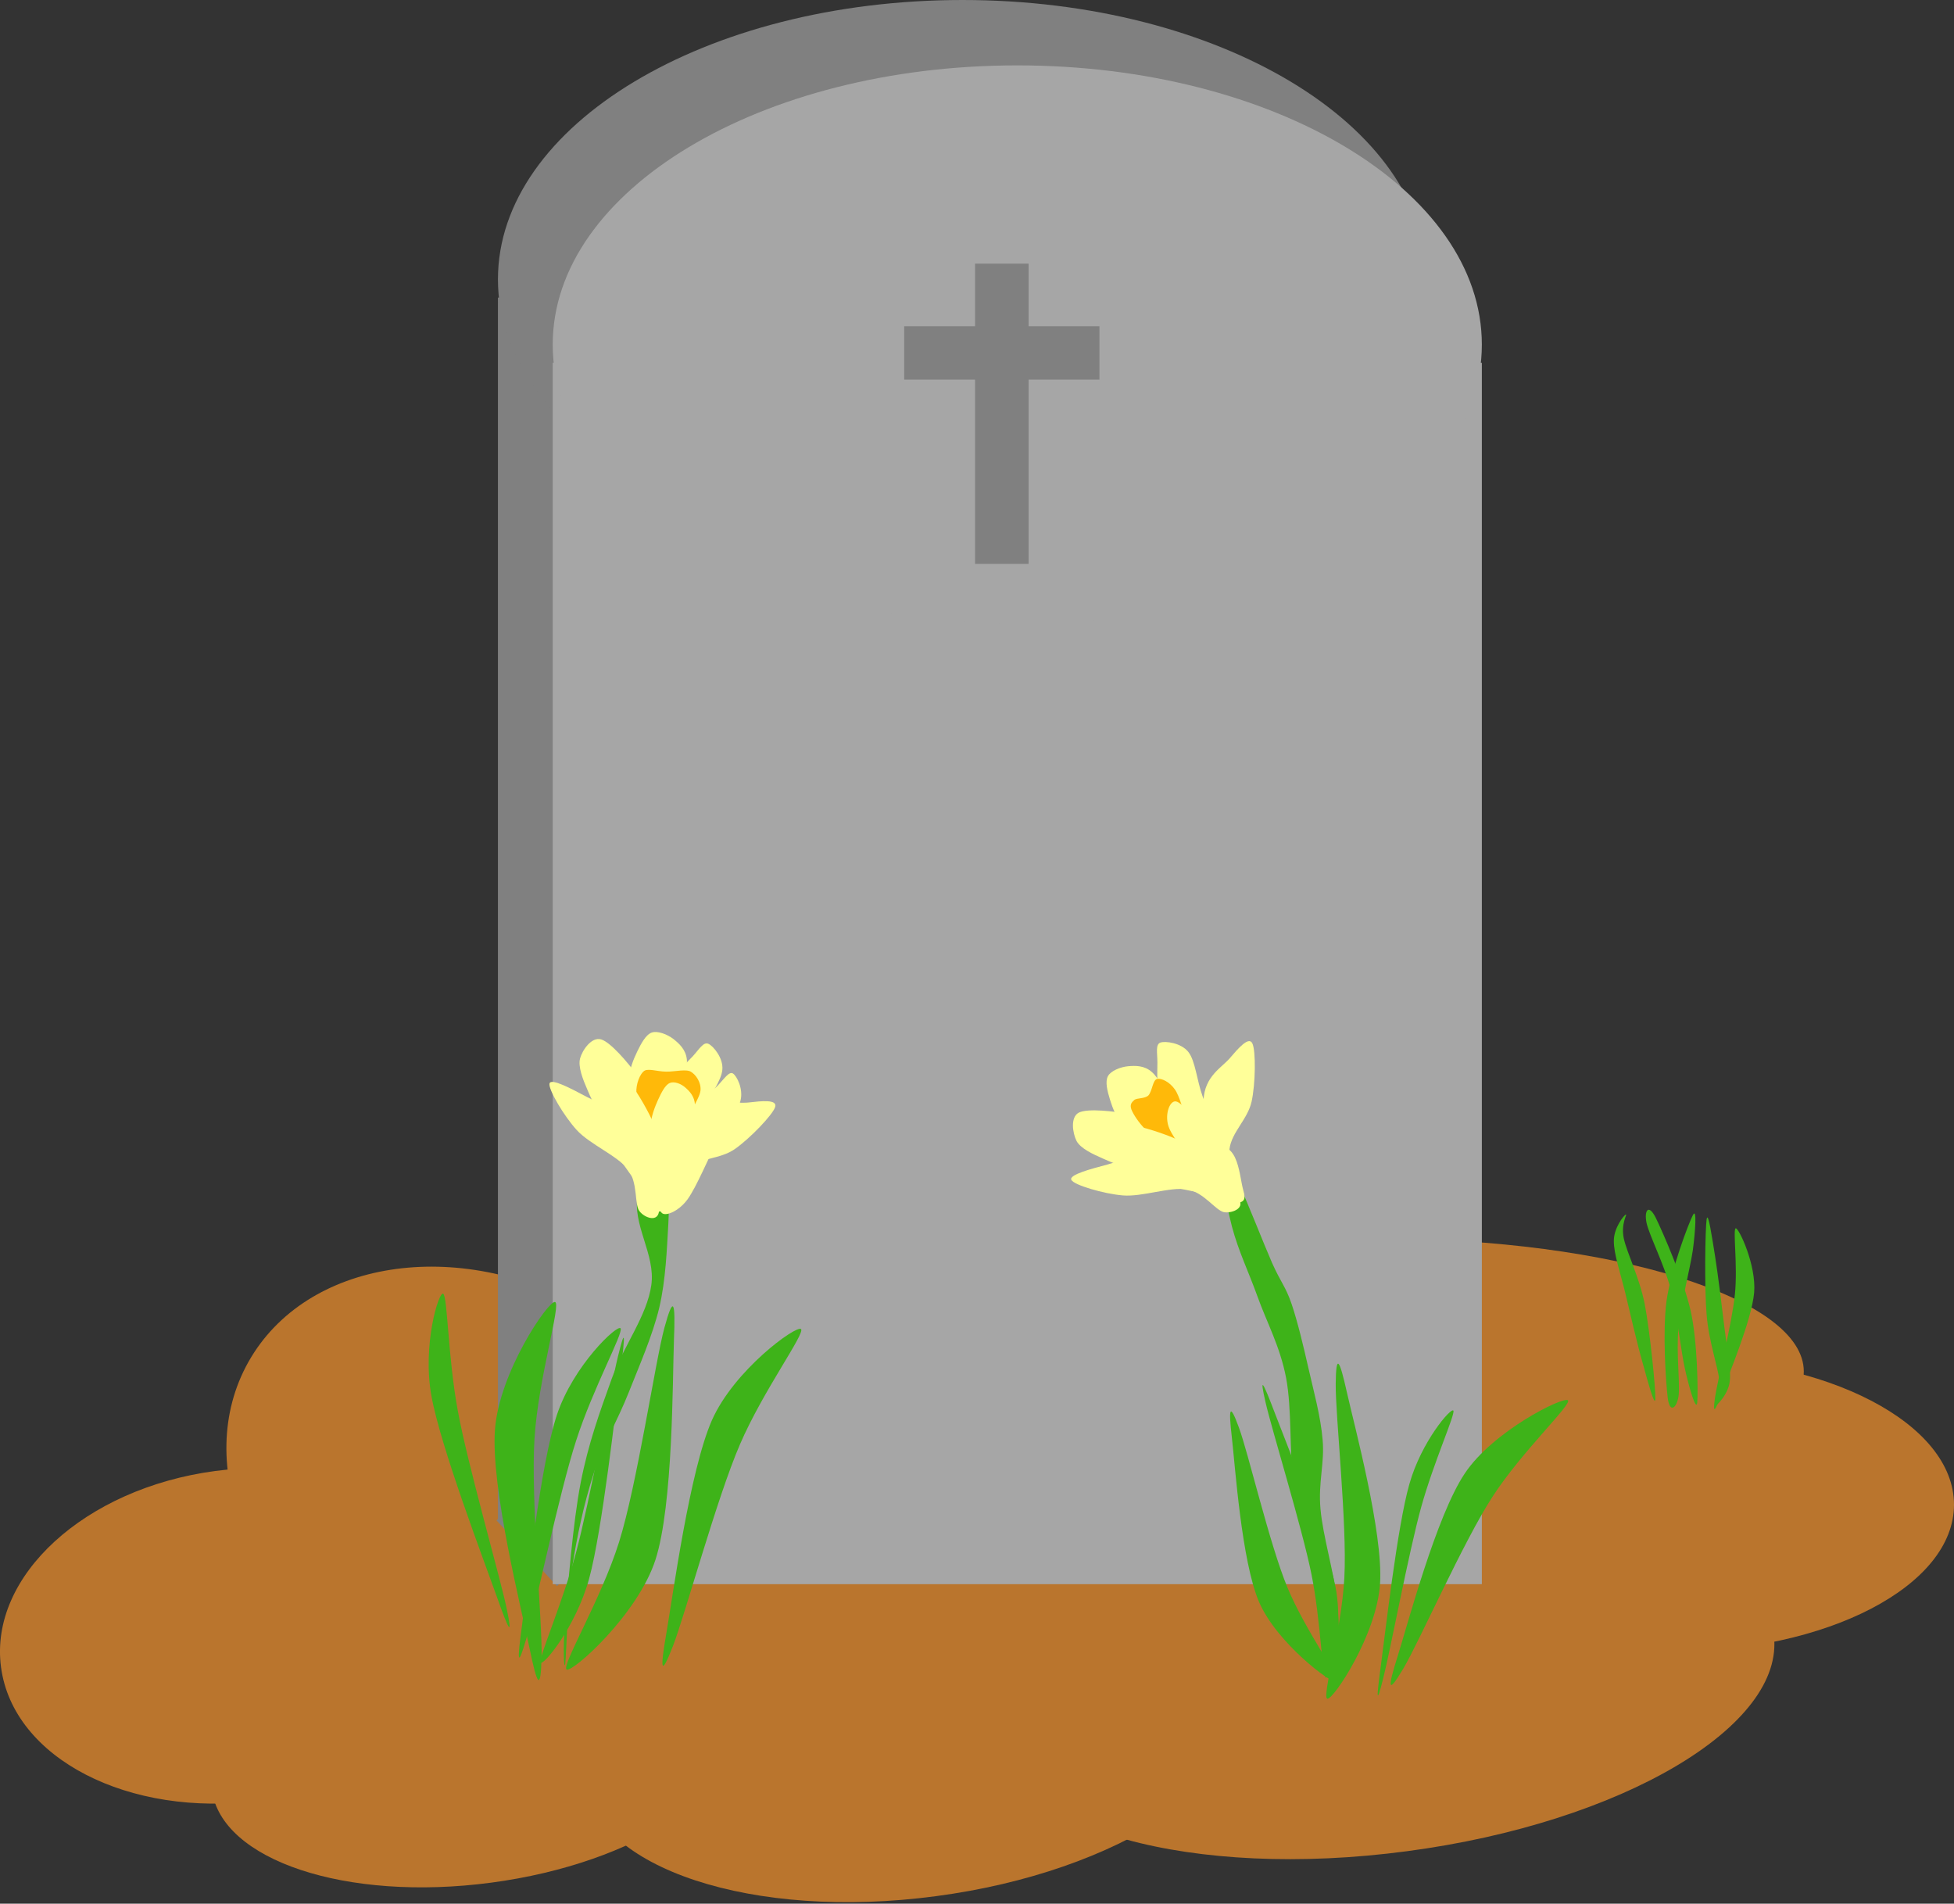 <svg xmlns="http://www.w3.org/2000/svg" width="260.125" height="253.422" viewBox="0 0 243.867 237.583"><rect x="0" y="0" width="243.867" height="237.583" fill="#333333" stroke="none"/><defs><clipPath id="a" clipPathUnits="userSpaceOnUse"><path d="M5.001-2.5H875.2v847.693H5.001z"/></clipPath></defs><path transform="translate(-2.318 -.287) scale(.282)" d="M403.608 698.363c-81.034 10.784-142.455 51.262-137.219 90.411 5.157 39.15 75.017 62.202 156.051 51.418 80.956-10.705 142.377-51.183 137.219-90.411-5.235-39.15-75.095-62.124-156.051-51.418z" clip-path="url(#a)" fill="#ba752d" fill-rule="evenodd"/><path d="M170.142 189.86c-26.795 3.55-47.283 15.658-45.762 27.038 1.5 11.357 24.436 17.709 51.231 14.136 26.795-3.55 47.283-15.658 45.761-27.016-1.5-11.38-24.435-17.709-51.23-14.158zM31.005 169.968c-7.145 12.724.11 30.411 16.254 39.476 16.121 9.086 34.999 6.13 42.166-6.594 7.168-12.725-.088-30.412-16.231-39.499-16.121-9.086-35.021-6.13-42.189 6.617z" fill="#ba752d" fill-rule="evenodd"/><path d="M99.636 148.51c-20.355 3.44-35.264 15.503-33.323 26.927 1.919 11.446 19.98 17.93 40.314 14.489 20.334-3.44 35.264-15.504 33.323-26.927-1.94-11.446-19.98-17.93-40.314-14.49zM208.515 169.416c-19.54 0-35.374 8.226-35.374 18.37 0 10.145 15.835 18.371 35.374 18.371 19.518 0 35.352-8.226 35.352-18.37 0-10.145-15.834-18.371-35.352-18.371z" fill="#ba752d" fill-rule="evenodd"/><path d="M172.038 154.574c-29.309 0-53.083 7.432-53.083 16.584 0 9.175 23.774 16.607 53.083 16.607 29.332 0 53.083-7.432 53.083-16.607 0-9.152-23.751-16.584-53.083-16.584z" fill="#ba752d" fill-rule="evenodd"/><path transform="translate(-2.318 -.287) scale(.282)" d="M103.461 652.024c-57.67 7.658-100.179 46.573-94.787 86.817 5.314 40.322 56.497 66.734 114.167 59.076 57.747-7.658 100.179-46.495 94.865-86.817-5.392-40.322-56.497-66.734-114.245-59.076z" clip-path="url(#a)" fill="#ba752d" fill-rule="evenodd"/><path d="M57.073 203.114c-18.084 2.404-31.802 11.49-30.633 20.267 1.169 8.8 16.783 13.983 34.867 11.579 18.084-2.404 31.801-11.468 30.633-20.268-1.17-8.799-16.783-13.982-34.867-11.578z" fill="#ba752d" fill-rule="evenodd"/><path d="M110.663 167.277c-53.767 10.85-94.853 32.088-91.765 47.415 3.11 15.35 49.201 18.989 102.968 8.116 53.767-10.85 94.853-32.066 91.766-47.415-3.11-15.328-49.202-18.967-102.969-8.116z" fill="#ba752d" fill-rule="evenodd"/><path d="M100.805 154.023L61.968 189.75l7.543 8.204 38.836-35.727z" fill="gray" fill-rule="evenodd"/><path d="M62.145 37.138v152.435h115.958V37.138H62.145z" fill="gray" fill-rule="evenodd"/><path d="M120.124 0C88.102 0 62.145 15.614 62.145 34.867c0 19.253 25.957 34.844 57.979 34.844s57.98-15.591 57.98-34.844S152.145 0 120.123 0z" fill="gray" fill-rule="evenodd"/><path d="M68.982 45.276v152.435H184.94V45.276H68.982z" fill="#a6a6a6" fill-rule="evenodd"/><path d="M126.96 8.16c-32.021 0-57.978 15.592-57.978 34.844 0 19.253 25.957 34.845 57.979 34.845s57.979-15.592 57.979-34.845c0-19.252-25.957-34.844-57.98-34.844z" fill="#a6a6a6" fill-rule="evenodd"/><path d="M82.92 165.711c1.146-4.19 1.389-3.286 1.19 1.544-.176 4.83-.088 20.576-2.315 27.435-2.228 6.836-10.321 14.048-11.071 13.673-.75-.353 4.256-8.667 6.528-15.879 2.271-7.233 4.52-22.56 5.668-26.773zM67.592 206.82c-.11 4.366-.551 3.528-1.521-1.192-.97-4.741-4.83-20.003-4.3-27.192.529-7.19 6.66-16.121 7.497-15.945.816.177-2.073 9.44-2.558 17.004-.485 7.542.993 22.98.882 27.324z" fill="#3eb319" fill-rule="evenodd"/><path d="M77.12 169.306c.926-3.793.926-2.845.33 1.786-.595 4.61-2.271 19.87-3.925 25.935-1.676 6.065-5.778 10.983-6.065 10.454-.265-.552 2.713-7.322 4.433-13.718 1.72-6.417 4.3-20.686 5.227-24.457zM63.203 200.6c.817 3.86.354 3.043-1.212-1.367-1.566-4.411-7.057-18.79-8.16-25.097-1.125-6.286.926-12.99 1.477-12.681.552.33.596 7.983 1.83 14.621 1.214 6.639 5.25 20.665 6.065 24.524zM65.696 204.482c-1.125 3.837-1.17 2.888-.53-1.765.618-4.653 2.294-20.002 4.345-26.155 2.051-6.153 7.542-11.314 7.94-10.785.396.53-3.441 7.476-5.536 13.982-2.117 6.506-5.095 20.907-6.22 24.723zM83.978 205.452c-1.522 3.903-1.61 2.977-.794-1.742.816-4.698 2.89-20.157 5.668-26.465 2.8-6.307 10.52-11.865 11.115-11.38.573.508-4.741 7.72-7.609 14.38-2.888 6.66-6.858 21.303-8.38 25.207zM212.992 152.192c-.176 1.213-.287 8.469 0 11.865.265 3.396 1.455 6.594 1.632 8.49.177 1.897-.772 2.956-.573 2.912.22-.022 1.653-1.456 1.83-3.066.199-1.632-.353-4.08-.662-6.682-.308-2.602-.816-6.704-1.168-8.91-.353-2.183-.883-5.822-1.059-4.609zM206.596 174.577c.045-1.235-.683-8.469-1.323-11.8-.661-3.351-2.227-6.395-2.624-8.247-.375-1.875.485-3.022.265-2.955-.2.044-1.5 1.632-1.5 3.264-.022 1.632.816 4.013 1.433 6.55.596 2.536 1.544 6.572 2.162 8.71.595 2.14 1.543 5.69 1.587 4.478zM211.272 151.663c-.552 1.058-2.757 6.903-3.286 10.718-.507 3.793-.088 10.1.154 12.085.243 1.985 1.125 1.257 1.345-.198.221-1.456-.308-5.491 0-8.535.287-3.021 1.456-7.432 1.787-9.703.309-2.294.53-5.425 0-4.367z" fill="#3eb319" fill-rule="evenodd"/><path d="M211.823 175.04c.11-1.213.044-7.587-.816-11.424-.86-3.837-3.462-9.792-4.366-11.644-.927-1.83-1.456-.838-1.147.64.308 1.477 2.205 5.204 3 8.225.793 3.044 1.278 7.675 1.785 9.968.508 2.316 1.412 5.426 1.544 4.235zM214.029 174.488c-.287 2.074 0 1.699.816-.485.815-2.205 3.77-9.218 4.08-12.68.286-3.44-1.897-8.05-2.294-8.028-.397.044.264 4.61-.11 8.248-.353 3.617-2.206 10.85-2.492 12.945zM175.148 208.23c-1.985 3.33-1.985 2.493-.706-1.565 1.28-4.058 4.808-17.445 8.358-22.76 3.53-5.314 12.284-9.637 12.88-9.152.573.463-5.756 6.396-9.395 12.02-3.66 5.623-9.174 18.15-11.137 21.458zM166.701 172.724c.044-3.86.464-3.131 1.39 1.015.926 4.146 4.543 17.51 4.146 23.884-.397 6.373-5.822 14.511-6.572 14.379-.75-.133 1.764-8.425 2.117-15.13.353-6.703-1.125-20.288-1.08-24.148zM172.612 209.532c-.838 3.33-.838 2.492-.287-1.566.551-4.058 2.051-17.445 3.573-22.76 1.5-5.314 5.249-9.637 5.491-9.152.243.463-2.448 6.396-4.014 12.02-1.565 5.645-3.903 18.15-4.763 21.458z" fill="#3eb319" fill-rule="evenodd"/><path d="M157.946 175.018c-.772-3.374-.353-2.647 1.103 1.19 1.455 3.838 6.572 16.364 7.63 21.878 1.081 5.535-.705 11.534-1.213 11.27-.485-.265-.617-7.036-1.786-12.858-1.169-5.822-4.962-18.084-5.734-21.48z" fill="#3eb319" fill-rule="evenodd"/><path d="M154.616 178.15c-1.147-3.132-1.301-2.449-.882 1.19.419 3.617 1.213 15.482 3.396 20.576 2.183 5.117 9.108 10.3 9.704 10.013.595-.309-3.926-6.418-6.153-11.8-2.228-5.358-4.896-16.848-6.065-19.98zM153.756 153.097c.838 3.131 2.05 5.557 3.176 8.689 1.124 3.153 2.822 6.24 3.572 10.144s.397 9.307.927 13.277c.55 3.991 1.367 6.836 2.271 10.607.904 3.75 2.625 11.358 3.154 11.976.507.595.33-5.073-.022-8.315-.353-3.242-1.742-7.85-2.03-11.137-.308-3.308.53-5.734.265-8.645-.242-2.933-1.124-6.087-1.764-8.91-.64-2.822-1.367-5.866-2.117-8.071-.75-2.183-1.323-2.625-2.426-5.095-1.08-2.47-2.933-7.255-4.058-9.681-1.124-2.448-2.558-5.646-2.712-4.94-.155.706.948 6.969 1.764 10.1z" fill="#3eb319" fill-rule="evenodd"/><path d="M138.23 145.333c-2.095.552-4.852 1.28-4.52 1.92.308.639 4.035 1.741 6.439 1.94 2.404.199 5.888-1.103 8.005-.75 2.095.331 3.573 2.669 4.632 2.845 1.058.154 2.778-.573 1.676-1.808-1.103-1.235-5.47-4.852-8.249-5.558-2.756-.705-5.91.838-7.983 1.411z" fill="#ff9" fill-rule="evenodd"/><path d="M153.491 132.057c1.015-1.19 2.36-2.756 2.801-1.852.463.904.397 5.094-.088 7.278-.485 2.205-2.492 3.815-2.757 5.91-.265 2.095 1.257 5.623 1.125 6.66-.132 1.059-1.213 1.742-1.94-.375-.729-2.139-2.581-9.35-2.427-12.372.133-3 2.272-4.058 3.286-5.249z" fill="#ff9" fill-rule="evenodd"/><path d="M152.344 145.223c.75-.75-4.344-3.264-6.219-4.278-1.896-1.037-3.197-1.544-5.116-1.897-1.897-.353-5.227-.75-6.352-.198-1.102.551-.794 2.558-.308 3.528.485.949 2.073 1.676 3.286 2.206 1.213.507 1.72.904 3.992.926 2.249 0 9.968.485 10.717-.287z" fill="#ff9" fill-rule="evenodd"/><path d="M150.095 148.421c-.485.243-1.654-.75-2.647-1.455-.97-.684-2.05-1.633-3.241-2.669-1.191-1.058-3-2.426-3.948-3.595-.926-1.168-1.39-2.381-1.72-3.44-.331-1.08-.64-2.25-.265-2.955.375-.684 1.588-1.147 2.492-1.235.927-.089 2.073-.11 3 .728.926.815 1.477 2.249 2.558 4.19 1.102 1.963 3.176 5.712 4.014 7.564.838 1.83.242 2.647-.243 2.867z" fill="#ff9" fill-rule="evenodd"/><path d="M151.176 147.407c-.904-.463-2.735-4.632-3.794-6.33-1.058-1.698-2.073-2.448-2.58-3.86-.485-1.41-.353-3.417-.353-4.608 0-1.17-.264-2.272.375-2.492.64-.221 2.602.044 3.485 1.168.882 1.125 1.036 3.463 1.786 5.558.75 2.095 2.338 5.116 2.69 7.013.375 1.919-.705 4.014-1.61 3.55z" fill="#ff9" fill-rule="evenodd"/><path d="M143.325 136.71c-.463.442-1.412.287-1.765.574-.353.309-.573.595-.353 1.19.243.618.927 1.655 1.699 2.427.771.75 1.5.948 2.933 2.117 1.433 1.169 4.918 4.653 5.668 4.896.771.243-.508-2.14-1.06-3.462-.55-1.302-1.565-3-2.205-4.433-.64-1.412-.992-3.198-1.631-4.08-.64-.904-1.655-1.412-2.206-1.28-.551.133-.595 1.522-1.08 2.052z" fill="#ffb909" fill-rule="evenodd"/><path d="M146.765 137.46c.86.133 3.11 3.044 4.3 4.146 1.213 1.125 2.206 1.456 2.867 2.492.64 1.015.86 2.713 1.059 3.683.176.971.595 1.787.066 2.14-.53.375-2.271.684-3.22 0-.948-.684-1.455-2.536-2.448-4.058-.992-1.522-2.845-3.573-3.462-5.05-.64-1.478-.022-3.485.838-3.353z" fill="#ff9" fill-rule="evenodd"/><path d="M155.167 149.392c.882-.596-3.528-3.838-5.138-5.117-1.61-1.301-2.757-2.007-4.543-2.647-1.765-.661-4.896-1.61-6.087-1.279-1.191.353-1.323 2.316-1.059 3.286.287.993 1.654 1.963 2.713 2.647 1.059.706 1.5 1.147 3.683 1.544s9.55 2.161 10.431 1.566z" fill="#ff9" fill-rule="evenodd"/><path d="M85.875 138.144c-2.757 3.617-5.514 7.234-6.263 10.939-.772 3.705 2.227 7.454 1.676 11.291-.53 3.838-3.463 7.587-4.94 11.689-1.478 4.124-2.911 8.027-3.882 13.011-.97 4.984-1.61 13.188-1.919 16.938-.33 3.749-.154 6.66 0 5.601.133-1.058.287-8.027.86-11.953.596-3.926 1.478-8.005 2.647-11.644 1.169-3.64 3.043-6.77 4.41-10.233 1.368-3.463 2.978-7.101 3.816-10.586.816-3.484.948-7.366 1.125-10.365.198-3-.243-5.536 0-7.63.242-2.096.816-3.507 1.411-4.94z" fill="#3eb319" fill-rule="evenodd"/><path d="M73.216 136.887c-1.919-1.014-4.41-2.36-4.631-1.676-.199.684 1.764 4.036 3.396 5.822 1.632 1.786 5.072 3.198 6.374 4.896 1.3 1.676.793 4.389 1.455 5.227.64.86 2.404 1.477 2.448-.155.044-1.654-.706-7.277-2.25-9.703-1.521-2.404-4.895-3.397-6.792-4.41z" fill="#ff9" fill-rule="evenodd"/><path d="M93.44 137.593c1.543-.177 3.594-.42 3.307.551-.286.97-3.198 3.992-5.05 5.27-1.83 1.28-4.41 1.082-6.02 2.427-1.633 1.345-2.912 4.984-3.728 5.645-.816.684-2.073.442-1.169-1.61.927-2.05 4.5-8.578 6.66-10.695 2.162-2.095 4.433-1.412 6-1.588z" fill="#ff9" fill-rule="evenodd"/><path d="M83.603 146.436c1.059-.044-.948-5.337-1.632-7.388-.683-2.029-1.279-3.308-2.448-4.852-1.146-1.565-3.308-4.123-4.499-4.476-1.19-.353-2.337 1.323-2.624 2.36-.287 1.036.353 2.646.882 3.859.53 1.19.662 1.83 2.294 3.396 1.654 1.544 6.969 7.145 8.027 7.101z" fill="#ff9" fill-rule="evenodd"/><path d="M80.361 147.252c-.507-.154-.683-1.698-.926-2.867-.265-1.168-.397-2.602-.551-4.19-.177-1.566-.552-3.793-.441-5.293.11-1.5.617-2.69 1.102-3.705.485-.992 1.059-2.073 1.809-2.337.75-.243 1.94.242 2.668.793.728.574 1.566 1.324 1.698 2.559.11 1.235-.463 2.668-.992 4.83-.53 2.183-1.588 6.329-2.228 8.247-.64 1.92-1.631 2.118-2.139 1.963z" fill="#ff9" fill-rule="evenodd"/><path d="M81.265 147.23c-.352-.948 1.147-5.248 1.544-7.211.375-1.963.155-3.22.75-4.588.618-1.367 2.073-2.734 2.89-3.594.793-.86 1.344-1.853 1.962-1.566.617.265 1.875 1.786 1.742 3.22-.11 1.411-1.588 3.242-2.47 5.27-.882 2.052-1.786 5.337-2.823 6.992-1.036 1.654-3.242 2.448-3.595 1.477z" fill="#ff9" fill-rule="evenodd"/><path d="M83.14 133.27c-1.058 0-2.315-.507-3.021 0-.706.508-1.235 1.941-1.17 3.11.067 1.169.883 1.896 1.523 3.903.617 1.985 1.565 7.256 2.25 8.072.705.794 1.344-1.919 1.918-3.264.551-1.367.904-3.374 1.433-4.874.552-1.522 1.765-3.021 1.83-4.168.067-1.147-.661-2.25-1.455-2.713-.794-.463-2.25-.044-3.308-.066z" fill="#ffb909" fill-rule="evenodd"/><path d="M83.14 133.27c-1.058 0-2.315-.507-3.021 0-.706.508-1.235 1.941-1.17 3.11.067 1.169.883 1.896 1.523 3.903.617 1.985 1.565 7.256 2.25 8.072.705.794 1.344-1.919 1.918-3.264.551-1.367.904-3.374 1.433-4.874.552-1.522 1.765-3.021 1.83-4.168.067-1.147-.661-2.25-1.455-2.713-.794-.463-2.25-.044-3.308-.066" fill="none" stroke="#ff9" stroke-width=".948" stroke-linejoin="round"/><path d="M82.456 151.09c-.132-.993 1.897-5.337 2.559-7.322.661-2.007.683-3.286 1.433-4.676.75-1.367 2.25-2.734 3.088-3.572.838-.86 1.455-1.853 1.94-1.544.486.309 1.302 1.919.949 3.352-.331 1.456-1.897 3.264-3 5.315-1.124 2.073-2.448 5.403-3.616 7.035-1.191 1.654-3.22 2.382-3.353 1.412z" fill="#ff9" fill-rule="evenodd"/><path d="M82.126 151.178c-.375-.11-.441-1.434-.596-2.448-.132-1.015-.176-2.25-.242-3.617-.067-1.367-.265-3.286-.133-4.587.155-1.323.574-2.382.97-3.264.42-.904.883-1.853 1.456-2.095.574-.265 1.456.11 1.963.573.53.463 1.147 1.103 1.19 2.161.045 1.081-.44 2.338-.925 4.235-.486 1.918-1.434 5.58-1.985 7.256-.574 1.698-1.324 1.896-1.698 1.786z" fill="#ff9" fill-rule="evenodd"/><path d="M82.831 151.398c1.059.177.044-5.182-.264-7.233-.287-2.051-.662-3.352-1.5-5.029-.86-1.698-2.514-4.52-3.617-5.094-1.102-.551-2.536.772-3 1.698-.484.904-.131 2.536.177 3.771.309 1.236.309 1.853 1.632 3.64 1.324 1.786 5.514 8.093 6.572 8.247z" fill="#ff9" fill-rule="evenodd"/><path d="M121.69 32.904v37.47h6.682v-37.47h-6.682z" fill="gray" fill-rule="evenodd"/><path d="M112.846 40.711h24.37v6.66h-24.37z" fill="gray" fill-rule="evenodd"/></svg>